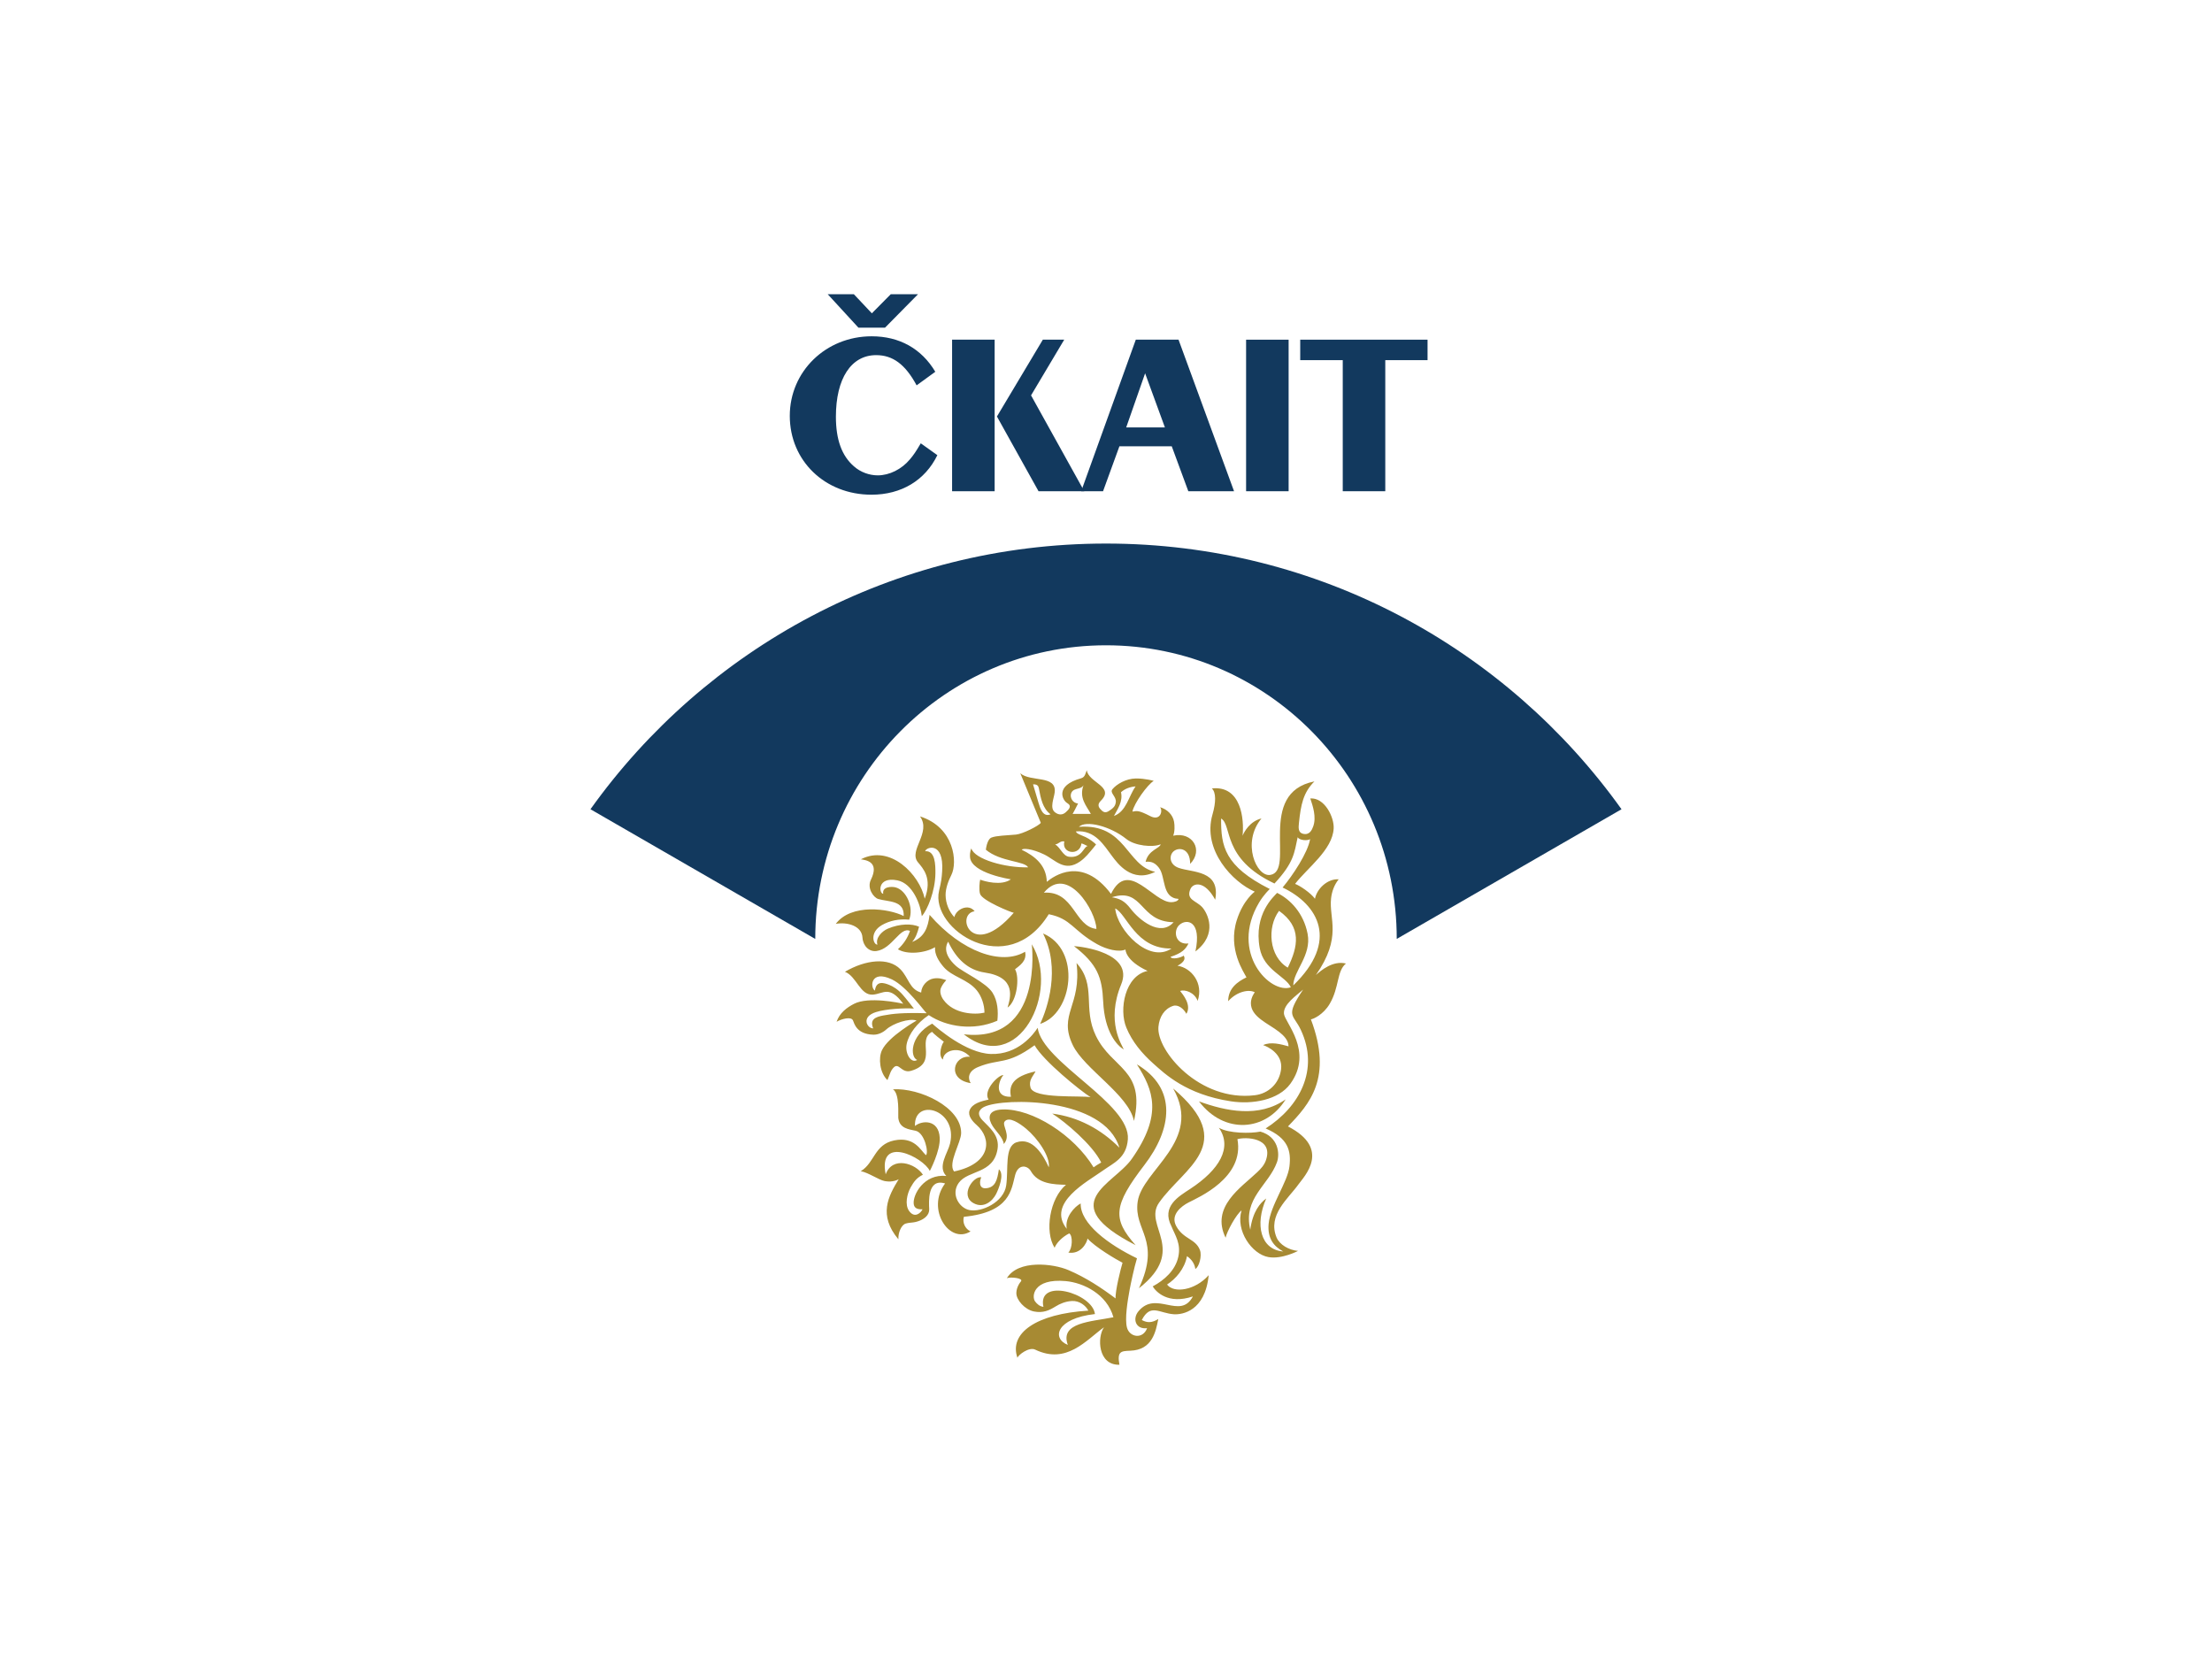 <?xml version="1.0" encoding="UTF-8"?>
<svg id="Vrstva_1" xmlns="http://www.w3.org/2000/svg" version="1.1" viewBox="0 0 200 150">
  <!-- Generator: Adobe Illustrator 29.6.1, SVG Export Plug-In . SVG Version: 2.1.1 Build 9)  -->
  <defs>
    <style>
      .st0 {
        fill: #002c58;
      }

      .st1 {
        fill: #a78a33;
      }

      .st2 {
        fill: none;
      }

      .st3 {
        fill: #12395e;
      }

      .st4 {
        display: none;
      }
    </style>
  </defs>
  <rect class="st2" y="0" width="200" height="150"/>
  <g id="CHTPCE" class="st4">
    <path class="st0" d="M50.3,75.7c0-11.9-9.6-21.5-21.5-21.5s-21.5,9.6-21.5,21.5c0,2.3.4,4.6,1.1,6.6h0l11.3,12.9h0l10.6,2h0c11.2-.8,20-10.1,20-21.5M19,72.6l.2-1.4,2.6-.2-1.9,1.6h-.9ZM30.3,96.2h0l-.1-3.4-3.9-.4-3.5-4.9.7-3.6v3.1l3.2,4.5,8.2.9,4.9-2.2v-2.1l-.8,1.2-3.9-1.6-4.5-.6-4-2.7.8-5.1-.8-8.3.1-1.9,1.8,7.4-.4-6.5-.8-5.8,1.2-3.4,2.9-1.9.2.1,6.8,2.8.5,2.7-1.3,1.4-.3-.8-1.3-.2-.8,1.3.7,1.3-2.9.8-1.8,3,2.9,11.3s1.8,1.8,3,2.9l-.5.8-1.3-.3-2.3.6,2.7.3,3.3.8,1.5-4.6-1.3-1.7-1.1,2.6-.6.9-2.4-3.7-2.1-9.7,1.9-2.9,1.5-.3.4.7,1.9-.5-.3-1.1,1.9-3.3-1.1-3.6-6.6-2.5h-3.9l-4.4,4.7.8,4-1.5,2.4-5.8.9-.4,4.6-.9.8-4.9.1.8,2.4,1.3-.2-4.5,3.9c-.6-1.9-.9-3.9-.9-5.9,0-11.3,9.2-20.5,20.5-20.5s20.5,9.2,20.5,20.5c-0,10.7-8.3,19.7-19,20.5"/>
    <polygon class="st0" points="28.2 84.6 30.4 85.7 31.3 82.8 31.3 79.9 30 78.6 28.2 84.6"/>
    <polygon class="st0" points="32 65.5 31.3 61.1 29.4 61.4 28.8 62.6 29.8 65.5 32 65.5"/>
    <path class="st0" d="M63.4,70.8c-.4-.2-.7-.3-1.1-.3s-.8.1-1.1.3c-.3.2-.6.5-.8.8-.2.4-.3.8-.3,1.2s.1.8.3,1.2c.2.4.4.7.8.8.3.2.7.3,1.1.3.3,0,.7-.1,1.1-.3.4-.2.7-.4,1-.7l1.2,1.3c-.4.4-.9.8-1.6,1.1-.7.3-1.2.4-1.8.4-.8,0-1.6-.2-2.2-.6-.7-.4-1.2-.9-1.6-1.6s-.6-1.4-.6-2.2c0-.8.2-1.5.6-2.2.4-.6.9-1.1,1.6-1.5s1.4-.6,2.2-.6c.6,0,1.2.1,1.8.4s1.1.6,1.5,1.1l-1.2,1.5c-.2.1-.6-.2-.9-.4"/>
    <polygon class="st0" points="66.8 68.9 68.9 68.9 68.9 72.2 72.2 72.2 72.2 68.9 74.3 68.9 74.3 77 72.2 77 72.2 73.9 68.9 73.9 68.9 77 66.8 77 66.8 68.9"/>
    <path class="st0" d="M79.5,72.6c-.2-.1-.3-.2-.5-.2-.2-.1-.4-.1-.6-.1s-.3.1-.4.2-.2.3-.2.4c0,.2.1.3.2.4.1.2.3.3.5.6l1.3,1.2c.1-.2.1-.3.2-.6.1-.2.1-.4.1-.6l.9.4c0,.3-.1.6-.1.8-.1.3-.2.5-.3.7l.6.6-.6.8-.6-.6c-.2.2-.4.3-.7.4-.3.1-.6.2-.9.2-.6,0-1.1-.2-1.5-.5s-.6-.8-.6-1.4c0-.3.1-.6.2-.8.1-.2.3-.5.6-.7-.1-.1-.1-.2-.2-.3-.3-.3-.3-.5-.3-.6,0-.4.2-.8.4-1.1.3-.3.7-.4,1.2-.4.3,0,.5.1.8.1.3.1.5.2.7.3l-.2.8ZM77.2,75.3c0,.3.1.6.3.7.2.2.4.2.7.2.2,0,.3,0,.5-.1s.3-.1.4-.2l-1.4-1.3-.2-.2c-.1.1-.2.2-.2.4-.1.1-.1.3-.1.5"/>
    <polygon class="st0" points="81.3 68.9 88.4 68.9 88.4 70.6 85.9 70.6 85.9 77 83.8 77 83.8 70.6 81.3 70.6 81.3 68.9"/>
    <path class="st0" d="M98.4,69.6c.6.5.9,1.2.9,2.1s-.3,1.7-.9,2.2c-.6.6-1.4.8-2.4.8h-1.4v2.3h-2.1v-8.1h3.6c.9,0,1.8.2,2.3.7M96.9,72.8c.2-.2.3-.6.3-.9,0-.4-.1-.7-.3-.9-.2-.2-.6-.3-1-.3h-1.3v2.5h1.3c.4-.2.7-.3,1-.4"/>
    <path class="st0" d="M106,77l-.6-1.4h-3.6l-.6,1.4h-2.2l3.5-8.2h2.2l3.4,8.2h-2.1ZM102.6,73.9h2.3l-1.1-2.9-1.2,2.9Z"/>
    <path class="st0" d="M114.2,77l-1.2-2.3h-1.7v2.3h-2.1v-8.2h3.7c1.1,0,1.9.3,2.5.8s.9,1.2.9,2.1c0,.6-.1,1.2-.4,1.6-.2.4-.6.8-1.1,1.1l1.7,2.7-2.3-.1h0ZM111.4,73h1.6c.4,0,.8-.1,1-.3.2-.2.3-.6.3-.9,0-.4-.1-.7-.3-.9-.2-.2-.6-.3-1-.3h-1.6v2.4Z"/>
    <path class="st0" d="M123.9,69.4c.7.3,1.2.8,1.6,1.4s.6,1.3.6,2.1c0,.8-.2,1.5-.6,2.1s-.9,1.1-1.6,1.4-1.4.5-2.3.5h-3.4v-8.1h3.5c.7.1,1.5.2,2.2.6M122.7,75c.3-.2.6-.4.7-.8.2-.3.3-.8.3-1.2s-.1-.9-.3-1.2c-.2-.3-.4-.6-.8-.8-.3-.2-.7-.3-1.2-.3h-1.3v4.7h1.4c.5-.1.9-.2,1.2-.4"/>
    <path class="st0" d="M129.7,74.9c.3.3.7.4,1.2.4.4,0,.8-.2,1.1-.4.3-.3.4-.7.4-1.2v-4.8h2.1v4.8c0,.7-.2,1.3-.4,1.8-.3.6-.7.9-1.3,1.2-.6.3-1.2.4-1.9.4s-1.4-.2-1.9-.4c-.5-.2-1-.7-1.3-1.2-.3-.6-.4-1.2-.4-1.8v-4.8h2.1v4.8c-.1.4-0.0.9.3,1.2"/>
    <path class="st0" d="M141.8,69.1c.4.2.8.4,1.1.7.2.3.4.7.4,1.1s-.1.8-.4,1.1c-.3.3-.6.6-1.1.7.5.1.9.3,1.2.7s.4.8.4,1.3c0,.4-.1.9-.4,1.2-.3.3-.6.6-1.1.8-.5.2-1.1.3-1.7.3h-4.1v-8.2h3.9c.8.1,1.3.1,1.8.3M140.8,71.9c.2-.2.3-.3.3-.6,0-.2-.1-.4-.3-.6-.2-.1-.4-.2-.7-.2h-1.6v1.6h1.6c.3-0.0.5-.1.7-.2M141,75.1c.2-.2.3-.4.3-.7,0-.3-.1-.4-.3-.6s-.5-.2-.9-.2h-1.6v1.7h1.6c.3.1.7,0,.9-.2"/>
    <rect class="st0" x="144.9" y="68.9" width="2.1" height="8.2"/>
    <path class="st0" d="M153.9,70.8c-.4-.2-.7-.3-1.1-.3-.4,0-.8.1-1.1.3-.3.2-.6.5-.8.8-.2.4-.3.8-.3,1.2s.1.8.3,1.2.4.7.8.8c.3.2.7.3,1.1.3.3,0,.7-.1,1.1-.3.4-.2.7-.4,1-.7l1.2,1.3c-.4.4-.9.8-1.6,1.1-.6.3-1.2.4-1.8.4-.8,0-1.6-.2-2.2-.6-.7-.4-1.2-.9-1.6-1.6-.4-.7-.6-1.4-.6-2.2,0-.8.2-1.5.6-2.2.4-.6.9-1.1,1.6-1.5s1.4-.6,2.2-.6c.6,0,1.2.1,1.8.4s1.1.6,1.5,1.1l-1.2,1.5c-.2.1-.5-.2-.9-.4"/>
    <polygon class="st0" points="157.3 68.9 157.3 77 163.9 77 163.9 75.3 159.5 75.3 159.5 73.8 163.4 73.8 163.4 72.1 159.5 72.1 159.5 70.5 163.8 70.5 163.8 68.9 157.3 68.9"/>
    <path class="st0" d="M61.3,82.3c-.2-.1-.4-.2-.6-.2s-.4.1-.6.2-.3.3-.4.4c-.1.2-.2.4-.2.6s.1.4.2.6c.1.2.2.3.4.4s.4.2.6.2.3-.1.6-.1c.2-.1.3-.2.5-.4l.7.7c-.2.2-.5.4-.8.6s-.6.2-.9.2c-.4,0-.8-.1-1.2-.3-.3-.2-.6-.4-.8-.8-.2-.3-.3-.7-.3-1.1s.1-.8.3-1.1c.2-.3.4-.6.8-.8.3-.2.7-.3,1.2-.3.3,0,.6.1.9.2s.6.3.8.6l-.7.8c-.1-.2-.2-.3-.5-.4M61.1,80h.8l-.7.9h-.9l-.7-.9h.8l.3.4.4-.4Z"/>
    <polygon class="st0" points="63.6 81.3 64.7 81.3 64.7 84.6 66.5 84.6 66.5 85.5 63.6 85.5 63.6 81.3"/>
    <polygon class="st0" points="67.6 81.3 71 81.3 71 82.1 68.7 82.1 68.7 83 70.7 83 70.7 83.9 68.7 83.9 68.7 84.6 71 84.6 71 85.5 67.6 85.5 67.6 81.3"/>
    <polygon class="st0" points="75.2 81.3 76.2 81.3 76.2 85.5 75.3 85.5 73.3 83 73.3 85.5 72.3 85.5 72.3 81.3 73.3 81.3 75.2 83.9 75.2 81.3"/>
    <path class="st0" d="M81.8,82.3c-.3-.1-.4-.1-.7-.1-.1,0-.2,0-.3.1q-.1.1-.1.2c0,.1.1.2.1.2.1.1.2.1.3.2.1.1.3.1.4.2.3.1.6.2.7.3.2.1.3.2.5.4.1.2.2.4.2.7,0,.3-.1.5-.2.7-.2.2-.3.3-.6.4-.3.1-.6.2-.9.2s-.7-.1-1.1-.2c-.3-.1-.7-.3-.9-.5l.4-.9c.2.2.4.3.8.4.3.1.6.2.8.2.2,0,.3-.1.4-.1.1-.1.2-.2.2-.3s-.1-.2-.1-.2c-.1-.1-.2-.1-.3-.2-.1-.1-.3-.1-.4-.1-.3-.1-.6-.2-.7-.2-.2-.1-.3-.2-.5-.4-.1-.2-.2-.4-.2-.7,0-.3.1-.5.2-.7.2-.2.3-.3.6-.4.3-.1.6-.2.9-.2s.6.1.9.1c.3.1.6.2.8.3l-.4.9c-.3-.2-.5-.3-.8-.3"/>
    <polygon class="st0" points="88.3 85.5 87 85.5 85.9 83.9 85.3 84.5 85.3 85.5 84.2 85.5 84.2 81.3 85.3 81.3 85.3 83.1 86.9 81.3 88.2 81.3 86.6 83 88.3 85.5"/>
    <path class="st0" d="M90.6,84.4c.2.2.3.2.6.2.2,0,.4-.1.6-.2.2-.2.2-.4.2-.7v-2.5h1.1v2.5c0,.4-.1.7-.2.9-.2.3-.4.5-.7.7-.3.2-.6.2-1,.2s-.7-.1-1-.2c-.3-.2-.5-.4-.7-.7-.2-.3-.2-.6-.2-.9v-2.5h1.1v2.5c-0.0.3.1.6.2.7"/>
    <path class="st0" d="M97.6,81.7c.3.3.4.6.4,1.1s-.2.9-.4,1.2c-.2.3-.7.4-1.3.4h-.7v1.2h-1.1v-4.3h1.9c.5 0.0.9.1,1.2.4M96.9,83.3c.1-.1.2-.3.2-.5s-.1-.4-.2-.5-.3-.2-.5-.2h-.8v1.3h.7c.2.1.4-0.0.6-.1"/>
    <rect class="st0" x="99.2" y="81.3" width="1.1" height="4.3"/>
    <polygon class="st0" points="104.7 81.3 105.7 81.3 105.7 85.5 104.7 85.5 102.8 83 102.8 85.5 101.7 85.5 101.7 81.3 102.7 81.3 104.7 83.9 104.7 81.3"/>
    <polygon class="st0" points="110.9 81.3 109.4 84.2 109.4 85.5 108.3 85.5 108.3 84.2 106.7 81.3 107.8 81.3 108.8 83.1 109.8 81.3 110.9 81.3"/>
    <polygon class="st0" points="113.9 81.3 117.3 81.3 117.3 82.1 115 82.1 115 83 117 83 117 83.9 115 83.9 115 84.6 117.3 84.6 117.3 85.5 113.9 85.5 113.9 81.3"/>
    <polygon class="st0" points="121.5 81.3 122.5 81.3 122.5 85.5 121.5 85.5 119.6 83 119.6 85.5 118.6 85.5 118.6 81.3 119.5 81.3 121.5 83.9 121.5 81.3"/>
    <polygon class="st0" points="123.6 81.3 127.3 81.3 127.3 82.2 126 82.2 126 85.5 124.9 85.5 124.9 82.2 123.6 82.2 123.6 81.3"/>
    <polygon class="st0" points="128.3 81.3 131.7 81.3 131.7 82.1 129.4 82.1 129.4 83 131.4 83 131.4 83.9 129.4 83.9 129.4 84.6 131.7 84.6 131.7 85.5 128.3 85.5 128.3 81.3"/>
    <path class="st0" d="M135.5,85.5l-.6-1.2h-.8v1.2h-1.1v-4.3h1.9c.6,0,1,.1,1.3.4s.4.6.4,1.1c0,.3-.1.6-.2.8-.1.2-.3.4-.6.6l.9,1.4h-1.2ZM134.1,83.5h.8c.2,0,.4-.1.5-.2s.2-.3.2-.5-.1-.4-.2-.5c-.1-.1-.3-.2-.5-.2h-.8v1.4Z"/>
    <rect class="st0" x="138" y="81.3" width="1.1" height="4.3"/>
    <path class="st0" d="M143.7,85.5l-.3-.8h-1.8l-.3.8h-1.2l1.8-4.3h1.2l1.8,4.3h-1.2ZM141.9,83.9h1.2l-.6-1.5-.6,1.5Z"/>
  </g>
  <g>
    <path class="st3" d="M100.001,58.344c14.517,0,26.287,11.884,26.287,26.548l20.323-11.724c-10.383-14.535-27.384-24.022-46.61-24.022-19.228,0-36.234,9.487-46.613,24.022l20.324,11.727c0-14.667,11.768-26.551,26.289-26.551Z"/>
    <path class="st3" d="M74.84,26.604h2.364l1.625,1.725,1.708-1.725h2.464l-2.981,3.022h-2.405l-2.775-3.022ZM82.878,34.843c-1.03-1.91-2.161-2.733-3.661-2.733-2.262,0-3.638,2.117-3.638,5.57,0,2.076.535,3.534,1.625,4.48.596.534,1.399.82,2.16.82,1.048,0,2.16-.553,2.899-1.439.351-.412.555-.719.989-1.458l1.5,1.071c-1.11,2.277-3.25,3.575-5.961,3.575-4.196,0-7.382-3.063-7.382-7.128,0-4.027,3.268-7.194,7.4-7.194,2.507,0,4.502,1.109,5.757,3.207l-1.688,1.228Z"/>
    <path class="st3" d="M94.289,30.712h1.933l-2.999,5.036,4.81,8.667h-4.134l-3.76-6.757,4.15-6.946ZM86.084,30.712h3.848v13.703h-3.848v-13.703Z"/>
    <path class="st3" d="M105.326,38.644l-1.789-4.891-1.71,4.891h3.499ZM102.695,30.712h3.863l5.02,13.706h-4.134l-1.5-4.068h-4.731l-1.481,4.068h-1.977l4.939-13.706Z"/>
    <rect class="st3" x="112.667" y="30.713" width="3.845" height="13.702"/>
    <polygon class="st3" points="121.406 32.563 117.561 32.563 117.561 30.712 129.073 30.712 129.073 32.563 125.251 32.563 125.251 44.415 121.406 44.415 121.406 32.563"/>
    <path class="st1" d="M94.308,84.401c1.606,3.182.402,6.757-.264,8.174,2.971-.946,3.731-6.722.264-8.174Z"/>
    <path class="st1" d="M93.289,85.381s1.11,8.965-6.146,8.136c4.935,3.88,8.739-3.911,6.146-8.136Z"/>
    <path class="st1" d="M99.746,90.568c.126,2.749,1.257,3.977,1.861,4.317-.151-.378-1.628-2.501-.236-5.875,1.182-2.862-3.606-3.437-4.266-3.465,2.119,1.643,2.54,2.808,2.641,5.023Z"/>
    <path class="st1" d="M99.093,93.671c-1.245-2.551.094-4.546-1.757-6.597.472,3.873-1.688,4.621-.336,7.426,1.044,2.163,5.049,4.483,5.53,6.853,1.059-4.679-1.977-4.687-3.436-7.682Z"/>
    <path class="st1" d="M102.79,96.234c1.493,2.339,2.355,4.536-.456,8.544-1.628,2.328-7.073,3.993.343,7.806-2.125-2.388-2.012-3.59.795-7.252,2.458-3.202,3.037-6.894-.682-9.098Z"/>
    <path class="st1" d="M106.071,98.415c2.7,4.747-2.788,7.358-3.206,10.228-.384,2.648,2.157,3.417.113,7.836,4.445-3.492.365-5.651,1.811-7.726,2.213-3.187,7.243-5.293,1.283-10.338Z"/>
    <path class="st1" d="M108.407,99.583c2.276,3.002,6.048,2.735,7.84-.188-2.414,1.707-5.416,1.07-7.84.188Z"/>
    <path class="st1" d="M89.156,107.437c-.695.06-.582-.708-.428-.995-.732-.117-1.955,1.639-.717,2.336.927.524,1.726-.181,2.053-.821.233-.467.783-1.808.251-2.234-.148.983-.321,1.639-1.16,1.714Z"/>
    <path class="st1" d="M116.436,87.489c-1.694-.993-1.902-3.65-.789-5.133,2.069,1.473,1.723,3.223.789,5.133ZM116.933,89.098c.009-1.304,1.672-2.724,1.295-4.668-.365-1.885-1.575-3.119-2.757-3.7-.277.32-2.141,1.897-1.572,4.995.368,1.992,2.345,2.532,2.814,3.54-1.839.657-5.583-3.101-2.873-7.659.453-.76.968-1.225.968-1.225-4.099-2.067-4.417-3.88-4.401-6.374,1.034.606.031,3.606,4.825,5.877,1.764-1.897,1.789-2.764,2.1-4.191.138.302.921.339,1.122.176-.201,1.222-1.572,3.289-2.487,4.376,3.235,1.542,5.127,4.835.965,8.852ZM114.44,102.032c2.043.878,2.311,2.031,2.147,3.428-.163,1.435-1.732,3.526-1.883,5.199-.116,1.296.453,2.031,1.32,2.494-2.043-.155-2.584-2.422-1.537-4.788-.544.396-1.22,1.164-1.443,2.822-.679-2.863,1.666-4.02,2.414-6.103.283-.787.113-2.317-1.503-2.769-.883.181-2.864.173-3.747-.347,1.239,1.79.05,3.794-2.593,5.527-1.031.678-2.637,1.582-1.694,3.39.336.829.877,1.563.616,2.754-.267,1.224-1.257,2.106-2.314,2.671.283.475,1.38,1.665,3.634.908-1.151,2.166-3.313-.588-4.917,1.337-.582.697-.248,1.665.776,1.533-.38,1.028-1.578.829-1.817-.045-.217-.806.05-2.4.239-3.436.079-.437.418-2.053.663-2.837-2.575-1.236-5.14-3.138-5.09-4.958-.547.279-1.455,1.247-1.261,2.294-1.852-2.328,1.889-4.276,3.263-5.263.968-.697,2.128-1.115,2.263-2.826.255-3.262-7.73-6.951-8.155-10.085-.365.565-1.754,2.453-4.247,2.363-2.241-.079-4.847-2.353-5.291-2.743-2.058,1.112-1.997,3.044-1.355,3.285-.56.354-1.125-.599-.951-1.438.188-.924.951-1.916,1.998-2.617,1.61,1.065,4.03,1.451,6.202.506.091-.826.035-1.784-.437-2.532-.585-.927-2.666-1.844-3.301-2.416-1.27-1.14-.868-1.957-.71-2.196.726,1.549,1.789,2.566,3.31,2.79,2.927.427,2.301,2.309,2.062,3.166.858-.584,1.103-2.746.673-3.465.371-.302,1.11-.741.909-1.583-2.116,1.263-5.718.031-8.636-3.336-.141,1.181-.481,2.026-1.578,2.45.311-.342.487-.823.629-1.376-.638-.289-1.732-.289-2.825.176-.535.226-1.142.851-.939,1.442-.373.028-.743-1.103.403-1.765.694-.399,1.538-.581,2.466-.49.436-1.115-.245-2.645-1.214-2.915-.373-.107-1.256-.072-1.131.575-.4-.022-.554-1.577,1.274-1.216,1.409.28,2.098,2.218,2.214,3.236.512-.562,1.213-2.274,1.229-3.873.006-.751-.006-2.067-.924-1.995.057-.371,1.707-.942,1.534,1.806-.041.635-.079.92-.28,1.775-.817,3.452,6.177,8.155,9.918,2.114,2.053.412,2.144,1.451,4.363,2.702.877.493,1.974.754,2.575.49,0,0-.031.993,1.999,1.935-2.05.434-2.603,3.481-1.924,5.124.534,1.291,1.418,2.339,2.43,3.243,1.066.949,2.968,2.803,7.032,3.424,1.924.294,4.3-.109,5.369-1.586,2.116-2.927-.503-5.547-.578-6.326-.079-.848,1.122-1.652,1.735-2.193-1.666,2.475-.89,2.19-.214,3.638,1.707,3.623-.129,6.975-3.175,8.919ZM90.643,100.314c-1.449.049-1.286.878-.89,1.503.292.463.956,1.07,1.003,1.62.701-.772-.198-1.68.079-2.034.396-.501,1.38.185,1.94.648,1.069.893,2.194,2.535,2.053,3.492-.478-1.055-1.449-2.776-2.933-2.256-1.088.384-.704,2.419-.918,3.895-.223,1.526-2.245,2.452-3.332,2.226-.924-.192-1.698-1.439-.956-2.464.849-1.168,3.125-.78,3.502-3.033.211-1.262-.742-1.97-1.361-2.622-.682-.72-.075-1.1.17-1.217,1.798-.851,10.836-.863,12.21,3.696-1.663-1.677-3.735-2.78-6.07-3.082,1.16.742,3.643,2.814,4.426,4.423-.239.124-.56.339-.688.437-1.782-2.931-5.545-5.323-8.233-5.233ZM79.895,91.809c-.799.144-1.263.389-.946,1.172-.55.009-1.127-1.037.252-1.473.901-.289,2.582-.377,3.428-.317,0,0-.683-.88-1.008-1.247-.407-.471-.897-.773-1.221-.895-.467-.182-1.176-.424-1.293.518-.46-.27-.403-1.932,1.531-1.015,1.346.641,2.919,2.871,3.145,3.06-2.177-.06-3.036.041-3.888.198ZM99.133,83.99c-2.006-.226-2.009-3.465-4.75-3.276,2.144-2.601,4.719,1.687,4.75,3.276ZM92.384,76.834c.075-.151.893-.126,2.034.427,1.009.49,1.836,1.621,3.244.625.484-.339.798-.751,1.201-1.231.088-.11.239-.302.239-.302-.145-.154-.588-.503-.959-.672-.409-.185-.836-.308-.858-.509,1.735-.151,2.527,1.26,3.269,2.24.472.619,1.782,2.478,3.895,1.414-2.628-.54-2.625-4.382-6.9-4.068.651-.619,2.832-.066,4.297,1.106.773.619,2.389.773,3.093.474-.041.364-1.116.506-1.358,1.583.604-.075.927.188,1.198.534.644.814.236,2.742,1.779,2.818-.022.207-.387.292-.619.298-1.66.075-3.908-3.98-5.486-.748-2.609-3.465-5.174-1.612-5.806-1.093-.038-1.508-1.094-2.334-2.263-2.896ZM93.893,72.571l-.49-1.656c.399-.009.487.16.525.355.173.92.343,1.828,1.059,2.356-.698.295-.943-.562-1.094-1.056ZM96.232,76.08c-.27,1.128,1.421,1.329,1.547.182.176.025.355.157.563.232-.368.06-.509,1.121-1.685.971-.556-.072-.764-.82-1.254-1.121.302-.006.453-.342.83-.264ZM97.964,70.994c-.415,1.169.255,1.841.666,2.595-.189.003-1.647.003-1.647.003.182-.327.245-.452.49-.942-.49-.038-.72-.525-.648-.842.145-.641.905-.361,1.138-.814ZM101.356,71.629c.34-.302.792-.487,1.32-.525-.641.902-.83,2.259-1.958,2.673.34-.641.827-1.319.638-2.149ZM102.224,82.162c-.56-.732-1.003-.914-1.694-1.037,2.88-.911,2.461,2.215,5.58,2.259-1.21,1.376-3.131-.236-3.886-1.222ZM100.831,82.14c1.022.449,1.858,3.688,5.09,3.619-2.024,1.382-4.888-1.627-5.09-3.619ZM96.549,121.602c-1.481-.595-1.047-2.4,2.452-2.791-.223-1.899-5.24-3.315-4.659-.652-.34-.038-.578-.256-.754-.49-.324-.429-.189-2.102,2.766-1.838,1.594.143,3.728,1.168,4.319,3.27-2.062.411-4.866.467-4.124,2.501ZM85.896,103.41c-.198.837-1.163,2.087-.333,2.916-2.018-.215-3.04,1.695-2.949,2.52.038.347.267.516.798.494-.119.282-.695.874-1.214.15-.411-.573-.181-1.556.142-2.136.277-.49.541-.874,1.107-1.138-.657-1.028-2.756-1.722-3.367-.038-.724-3.602,3.405-1.541,3.99-.305,0,0,.962-1.808.896-3.01-.091-1.654-1.594-1.586-2.238-1.055-.11-2.599,3.917-1.518,3.169,1.601ZM118.967,88.174c2.424-3.465,1.173-5.095,1.383-6.946.069-.603.273-1.206.688-1.725-1.028-.066-1.977.873-2.144,1.759-.387-.531-1.361-1.187-1.798-1.345,1.103-1.436,3.386-3.072,3.489-5.01.057-1.021-.824-2.812-2.113-2.714.226.679.569,1.677.264,2.526-.11.302-.321.82-.931.666-.434-.11-.406-.547-.362-.961.173-1.662.384-2.758,1.402-3.773-5.294,1.049-1.676,8.092-3.996,8.457-1.245.192-2.612-2.925-.792-5.105-1.037.242-1.569,1.209-1.71,1.564.157-1.47-.107-4.568-2.776-4.279.38.349.384,1.228.057,2.356-.94,3.226,1.845,6.132,3.823,6.977,0,0-1.047.744-1.625,2.573-.836,2.629.648,4.721.874,5.174-.811.396-1.654.99-1.654,2.158.808-.908,1.899-1.09,2.408-.807,0,0-.346.427-.355.964-.016,1.26,1.569,1.847,2.537,2.604.406.317.868.754.868,1.318-.679-.187-1.597-.445-2.298-.112.399.131,1.82.783,1.619,2.222-.176,1.281-1.16,2.162-2.348,2.309-5.02.622-8.934-4.039-8.736-6.189.085-.895.528-1.621,1.32-1.885.453-.151.959.245,1.207.716.487-.792-.302-1.731-.566-2.07.415-.151,1.301.116,1.584.902.55-1.59-.556-2.991-1.826-3.182,0,0,.899-.405.56-.914-.185.17-1.072.399-1.185.113,1.025-.336,1.361-.679,1.622-1.209-1.188.141-1.415-1.143-.827-1.677.673-.609,2.043-.355,1.455,2.397,2.084-1.602,1.072-3.49.616-3.999-.547-.606-1.512-.663-1.059-1.665.233-.518,1.254-.804,2.232.986.5-2.695-2.069-2.435-3.31-2.881-.852-.305-.877-1.14-.443-1.502.487-.405,1.496-.251,1.487,1.143,1.232-1.253.207-2.937-1.534-2.548.157-.358.135-.952.082-1.25-.113-.647-.622-1.137-1.264-1.326.27.342.019,1.272-.89.807-1.044-.537-1.191-.481-1.613-.408.148-.757,1.367-2.447,1.927-2.78,0,0-.767-.223-1.606-.217-.905.006-1.764.528-2.125.968-.277.339.362.641.302,1.175-.044.374-.255.547-.5.713-.22.151-.459.327-.754.057-.248-.226-.494-.509-.104-.895,1.305-1.282-1.116-1.63-1.267-2.771-.116.298-.154.635-.512.735-2.424.672-1.666,2.007-1.264,2.237.487.276.135.603-.129.839-.289.261-.644.258-.981-.009-.484-.39-.075-1.26-.013-1.806.179-1.574-2.188-.902-3.112-1.715l1.855,4.483c-.182.267-1.635,1.005-2.245,1.062-.89.079-1.779.097-2.21.267-.421.166-.512,1.103-.512,1.103,1.317,1.103,3.502,1.012,3.819,1.59-2.05.057-4.822-.719-5.134-1.706,0,0-.154.276-.116.792.11,1.458,3.691,1.998,3.691,1.998-.858.628-2.433.17-2.773.031-.057.185-.126.936-.013,1.285.195.625,2.861,1.696,3.049,1.709-3.791,4.388-5.335.132-3.54-.138-.547-.713-1.669-.201-1.833.534-.453-.477-.783-1.206-.792-1.998-.006-.603.258-1.297.522-1.816.569-1.121.305-4.294-2.836-5.296,1.056,1.467-1.063,3.072-.192,4.14.459.559,1.33,1.442.619,3.302-.465-2.183-3.115-4.941-5.773-3.562.418.072,1.723.192.905,1.853-.369.751.23,1.605.671,1.737.927.273,2.367.104,2.296,1.539-1.338-.682-4.739-1.153-6.141.71,1.029-.192,2.349.173,2.413,1.231.049.763.599,1.316,1.274,1.222,1.421-.198,2.138-2.243,3.024-1.813-.226.641-.562,1.162-1.093,1.656.822.509,2.447.358,3.356-.188-.047.66.327,1.247.742,1.747.798.964,2.197,1.115,3.043,2.168.418.521.685,1.291.685,2.004-.858.204-2.785.138-3.716-1.172-.198-.273-.39-.738-.189-1.128.132-.258.229-.396.453-.641-.33-.104-.641-.223-1.132-.151-.566.082-1.116.647-1.141,1.275-1.065-.295-1.114-1.323-1.875-2.105-1.063-1.093-3.14-.876-5.014.226,1.056.415,1.368,2.149,2.522,2.067.942-.066,1.482-.889,2.748.826-.328-.082-3.133-.675-4.445.003-.675.349-1.316.832-1.58,1.624.445-.261,1.32-.493,1.478-.126.128.308.336,1.244,1.84,1.294.43.016.875-.201,1.172-.471.596-.547,2.089-1.046,2.742-.807,0,0-2.545,1.429-3.137,2.694-.328.705-.2,2.027.501,2.69.215-.486.272-.859.581-1.157.464-.444.698.565,1.546.32,2.524-.735.462-2.736,1.905-3.527.116.154.89.776,1.069.898-.157.135-.566,1.219-.085,1.612.019-.837,1.518-1.304,2.452-.256-1.515-.147-2.122,2.049.066,2.385-.223-.309-.358-1.04.663-1.458,1.962-.806,2.575-.124,5.108-1.968.789,1.41,4.134,4.111,5.061,4.695-.858-.166-5.124.173-5.429-.866-.195-.667.226-1.017.453-1.469-2.053.463-2.43,1.266-2.223,2.298-1.622.057-1.066-1.545-.679-1.959-.431-.057-1.886,1.409-1.342,2.211-.619.143-1.481.332-1.72.983-.173.471.252.979.641,1.319,1.396,1.224,1.345,3.488-2.043,4.2-.585-.734.632-2.607.641-3.47.019-2.347-3.766-4.11-6.168-3.959.63.407.452,2.283.483,2.573.098.983.976,1.04,1.571,1.176.83.192,1.201,2.023.927,2.207-.487-.456-1.05-1.71-2.868-1.334-1.806.373-1.765,2.034-3.02,2.78.705.132,1.625.795,2.168.897.761.147,1.263-.17,1.263-.17-.939,1.533-1.87,3.247-.03,5.432-.034-.588.264-1.303.66-1.42.472-.139.705-.026,1.321-.286.327-.139.827-.464.805-1.01-.028-.614-.189-2.833,1.437-2.332-1.748,2.332.402,5.542,2.301,4.333-.49-.226-.751-.799-.604-1.319,4.219-.411,4.288-2.483,4.637-3.775.283-1.055,1.135-.859,1.415-.362.663,1.179,2.091,1.213,3.181,1.243-1.471,1.232-1.949,4.234-1.028,5.696.148-.411.673-.979,1.323-1.3.34.211.292,1.379-.082,1.733,1.129.181,1.669-.87,1.738-1.266.685.769,2.559,1.876,3.162,2.185-.17.558-.679,2.596-.626,3.228-1.349-1.006-2.675-1.88-4.26-2.562-1.396-.599-4.561-.961-5.577.739.261-.147,1.534-.03,1.279.279-.255.302-.424.72-.415,1.093.009.58.742,1.454,1.588,1.628.82.166,1.389-.102,1.936-.441.434-.271.927-.471,1.493-.505.679-.041,1.264.418,1.49.87-4.722.29-7.189,2.042-6.41,4.265.06-.245,1.041-1.01,1.603-.739,2.842,1.368,4.602-.855,6.224-2.023-.638.9-.556,3.443,1.393,3.391-.22-1.209.135-1.239.978-1.269,2.009-.068,2.311-1.741,2.537-2.867-.556.343-.987.369-1.49.09.789-1.529,1.578-.606,2.902-.52.732.049,2.823-.26,3.144-3.533-1.232,1.394-3.175,1.657-3.763.844.758-.486,1.584-1.394,1.801-2.562.415.279.698.693.754,1.153.346-.181.61-1.175.421-1.692-.384-1.051-1.487-.972-2.144-2.174-.563-1.028.459-1.808,1.113-2.143.877-.456,5.071-2.234,4.417-5.723.676-.211,3.266-.184,2.587,1.876-.154.467-.459.791-.789,1.104-1.474,1.405-4.228,3.138-2.867,5.93.113-.565.971-2.132,1.443-2.468-.56,1.82.934,3.959,2.43,4.219,1.223.215,2.675-.558,2.675-.558-.83-.075-1.663-.558-1.94-1.213-.842-2.034,1.056-3.511,1.971-4.792.522-.727,3.005-3.221-.94-5.251,1.943-2.012,4.074-4.385,2.072-9.684.201-.009,1.129-.418,1.704-1.404.88-1.502.622-2.947,1.465-3.641-1.173-.283-2.223.597-2.735,1.056Z"/>
  </g>
</svg>